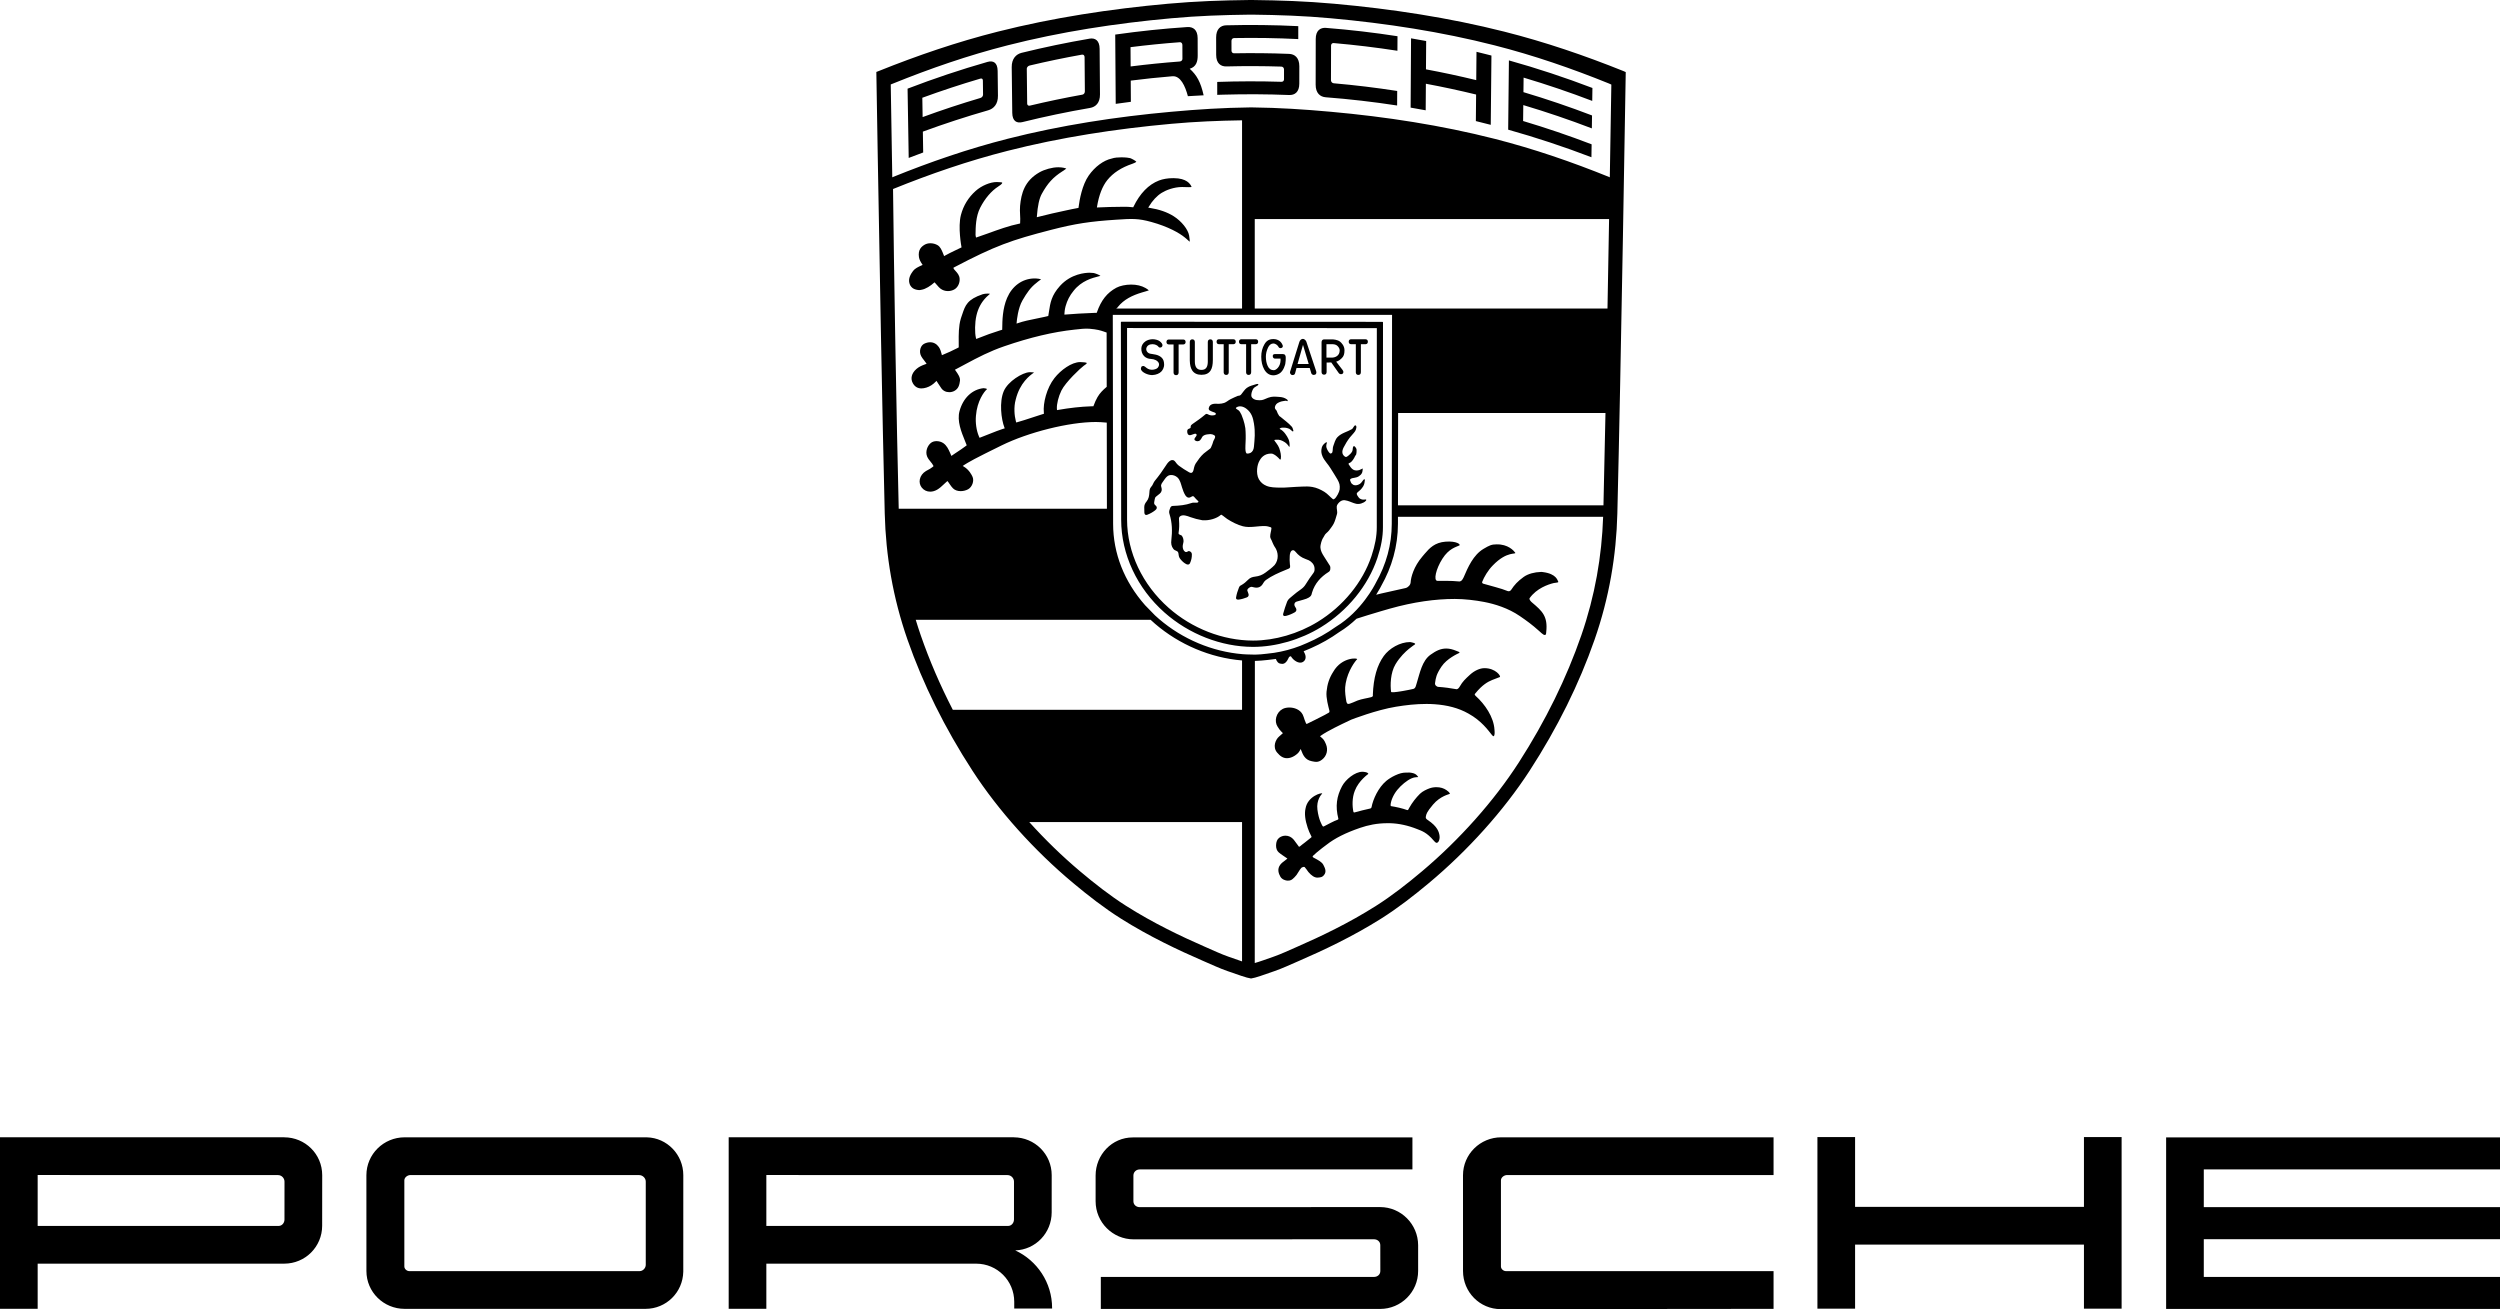 <svg xmlns="http://www.w3.org/2000/svg" xmlns:xlink="http://www.w3.org/1999/xlink" version="1.1" viewBox="35 246 930 487">
    <title>porsche</title>
    <g id="Symbols" stroke="none" stroke-width="1" fill="none" fill-rule="evenodd">
        <g id="porsche">
            <g id="Group" transform="translate(35, 246)" fill="#000000" fill-rule="nonzero">
                <path d="M659.764,423.081 L659.764,437.117 L560.64,437.117 C559.513,437.117 558.346,438.023 558.35,439.095 L558.35,439.095 L558.35,471.13 C558.346,472.084 559.314,472.855 560.181,472.856 L560.181,472.856 L659.764,472.856 L659.764,486.894 L558.289,487 C550.473,487 544.242,480.651 544.242,472.82 L544.242,472.82 L544.235,437.198 C544.235,429.367 550.64,423.081 558.456,423.081 L558.456,423.081 L659.764,423.081 Z M525.422,423.113 L525.422,435.028 L423.971,435.028 C422.671,435.028 421.627,435.991 421.627,437.294 L421.627,437.294 L421.627,446.859 C421.627,448.164 422.682,449.062 423.984,449.062 L423.984,449.062 L423.984,449.065 L513.393,449.032 C521.191,449.032 527.518,455.406 527.545,463.213 L527.545,463.213 L527.545,472.815 C527.546,480.613 521.204,486.925 513.398,486.925 L513.398,486.925 L409.505,486.931 L409.505,475.016 L511.134,475.016 C512.425,475.016 513.483,474.131 513.483,472.815 L513.483,472.815 L513.469,463.213 C513.481,461.917 512.412,461.009 511.128,461.009 L511.128,461.009 L421.719,461.039 C413.904,461.039 407.567,454.69 407.567,446.859 L407.567,446.859 L407.567,437.294 C407.567,429.573 413.645,423.113 421.394,423.123 L421.394,423.123 L525.422,423.113 Z M930,423.106 L930,435.021 L819.811,435.021 L819.811,449.057 L930,449.057 L930,460.972 L819.811,460.972 L819.811,475.009 L930,475.009 L930,486.923 L805.799,486.923 L805.799,423.106 L930,423.106 Z M150.521,423.081 L240.329,423.088 L240.329,423.087 L240.638,423.09 C248.137,423.259 254.188,429.526 254.188,437.154 L254.188,437.154 L254.181,472.777 L254.177,473.093 C254.012,480.776 247.833,486.894 240.123,486.894 L240.123,486.894 L150.521,486.894 C142.705,486.894 136.308,480.651 136.308,472.82 L136.308,472.82 L136.299,437.198 C136.299,429.367 142.705,423.081 150.521,423.081 L150.521,423.081 Z M0,423.067 L105.726,423.071 L105.726,423.081 C113.535,423.089 119.861,429.329 119.861,437.154 L119.861,437.154 L119.844,455.971 C119.844,463.801 113.542,470.079 105.726,470.079 L105.726,470.079 L14.011,470.079 L14.011,486.879 L0,486.879 L0,423.067 Z M271.07,423.054 L377.154,423.071 L377.154,423.082 C384.936,423.122 391.231,429.347 391.231,437.154 L391.231,437.154 L391.224,450.986 C391.224,458.652 385.252,464.893 377.668,465.153 C385.763,468.891 391.383,477.086 391.383,486.602 L391.383,486.602 L391.381,486.77 L377.297,486.77 L377.297,484.262 C377.297,476.431 370.961,470.084 363.145,470.084 L363.145,470.084 L363.147,470.079 L285.08,470.079 L285.08,486.867 L271.07,486.867 L271.07,423.054 Z M690.092,423 L690.092,448.951 L775.229,448.951 L775.229,423 L789.24,423 L789.24,486.813 L775.229,486.813 L775.229,462.989 L690.092,462.989 L690.092,486.813 L676.081,486.813 L676.081,423 L690.092,423 Z M152.705,437.117 C151.579,437.117 150.416,438.009 150.416,439.095 L150.416,439.095 L150.416,471.13 C150.416,472.07 151.346,472.855 152.247,472.856 L152.247,472.856 L237.972,472.856 C239.147,472.855 240.222,471.741 240.222,470.519 L240.222,470.519 L240.222,439.548 C240.222,438.245 239.073,437.137 237.771,437.137 L237.771,437.137 L152.705,437.117 Z M285.08,437.109 L285.08,456.043 L375.072,456.043 C376.256,456.037 377.194,454.904 377.194,453.703 L377.194,453.703 L377.204,453.7 L377.204,439.559 C377.204,438.254 376.117,437.137 374.816,437.137 L374.816,437.137 L285.08,437.109 Z M14.011,437.109 L14.011,456.043 L103.702,456.043 C104.904,456.037 105.824,454.904 105.824,453.703 L105.824,453.703 L105.834,439.559 C105.834,438.254 104.747,437.137 103.445,437.137 L103.445,437.137 L14.011,437.109 Z" id="Shape"/>
                <path d="M465.835,0 C476.357,0.131 485.793,0.448 496.257,1.388 C517.655,3.309 539.053,6.58 559.549,11.762 C574.84,15.625 589.527,20.655 603.885,26.423 C604.487,26.664 604.774,26.818 604.774,26.818 C604.774,26.818 603.008,136.602 601.652,191.024 C601.263,206.646 598.644,222.302 593.16,238.016 C587.463,254.35 579.384,270.74 568.987,286.754 C559.376,301.559 545.965,316.461 531.56,328.488 C525.961,333.163 520.023,337.794 513.778,341.73 C503.25,348.368 492.244,353.547 483.414,357.372 C479.94,358.877 476.919,360.285 474.161,361.235 C470.264,362.575 467.08,363.776 465.389,364 C463.694,363.776 460.514,362.575 456.613,361.235 C453.856,360.285 450.835,358.877 447.36,357.372 C438.53,353.547 427.525,348.368 416.996,341.73 C410.748,337.794 404.81,333.163 399.215,328.488 C384.809,316.461 371.398,301.559 361.787,286.754 C351.387,270.74 343.315,254.35 337.611,238.016 C332.13,222.302 329.515,206.646 329.123,191.024 C328.687,173.609 328.211,150.52 327.764,127.171 L327.681,122.792 C326.768,74.611 326,26.767 326,26.767 L326,26.767 L326.024,26.758 C326.105,26.729 326.388,26.623 326.89,26.423 C341.248,20.655 355.937,15.625 371.226,11.762 C391.721,6.58 413.119,3.309 434.518,1.388 C444.978,0.448 454.421,0.131 464.939,0 L464.939,0 L465.835,0 Z M596.367,192.24 L520.04,192.24 L520.037,194.884 C520.023,203.22 517.74,211.046 513.825,217.943 C513.825,217.943 513.192,219.262 511.927,221.248 L513.759,220.794 L522.884,218.75 C523.78,218.537 524.7,217.601 524.754,216.665 C524.856,214.755 525.877,210.822 529.116,207.034 C529.291,206.828 529.465,206.622 529.638,206.417 L529.983,206.007 C531.83,203.831 533.754,201.819 537.734,201.501 C541.876,201.17 543.536,202.581 542.853,202.918 C541.663,203.507 539.029,203.999 536.578,207.842 C534.123,211.689 533.217,215.98 534.681,216.073 C535.675,216.138 537.338,216.07 537.73,216.073 C539.952,216.094 540.746,216.118 542.924,216.311 C543.123,216.331 543.711,216.032 543.826,215.856 C544.05,215.509 544.317,215.144 544.472,214.776 C546.065,211.056 548.053,206.428 551.904,204.157 C554.024,202.908 554.835,202.502 556.718,202.502 C560.978,202.406 563.095,204.828 563.626,205.547 C564.244,206.449 560.742,204.711 555.315,210.347 C553.547,212.137 552.069,214.624 551.339,216.531 C551.285,216.668 551.511,217.054 551.68,217.105 C554.193,217.866 558.588,218.902 560.799,219.858 C561.303,220.078 561.851,219.882 562.155,219.418 C563.355,217.584 564.562,216.245 566.794,214.631 C568.446,213.435 570.897,212.829 573.163,212.768 L573.539,212.763 L574.002,212.821 C579.077,213.472 579.401,215.977 579.665,216.383 C579.843,216.651 579.288,216.727 578.712,216.793 L578.465,216.822 C578.263,216.846 578.07,216.872 577.92,216.909 C575.882,217.418 571.642,218.833 569.012,222.521 C568.749,223.025 569.545,223.8 569.874,224.089 L569.972,224.174 C569.996,224.193 570.009,224.204 570.009,224.204 C573.698,227.321 575.838,229.259 575.202,235.077 C575.118,235.848 575.222,236.213 574.523,236.213 C574.164,236.213 572.768,234.967 572.507,234.685 C569.897,232.349 568.041,231.003 565.401,229.19 C561.039,226.196 556.018,224.679 552.134,223.929 C548.891,223.302 544.776,222.81 541.193,222.81 C533.998,222.81 525.931,223.894 516.91,226.447 C515.814,226.757 512.553,227.694 509.067,228.769 L508.343,228.994 C507.778,229.169 507.211,229.348 506.65,229.527 L505.814,229.795 L504.633,230.166 C502.776,231.935 500.638,233.652 498.219,235.124 L498.219,235.124 L498.226,235.117 L498.209,235.127 C494.979,237.441 491.504,239.422 487.861,241.031 L487.078,241.37 C487.105,241.359 487.129,241.349 487.156,241.339 L487.156,241.339 L484.948,242.267 L484.986,242.341 C485.143,242.645 485.281,242.912 485.281,242.912 C485.876,244.041 485.971,245.555 484.601,246.295 C483.205,247.052 481.153,245.692 480.267,244.209 C480.159,244.027 479.668,244.24 479.547,244.395 C478.702,246.302 477.856,247.107 476.717,246.938 C475.861,246.811 475.49,246.794 474.847,245.644 C474.743,245.419 474.678,245.248 474.631,245.113 L474.256,245.174 L471.523,245.508 C469.946,245.694 468.403,245.818 466.813,245.863 L466.813,245.863 L466.769,358.247 C468.498,357.775 470.961,356.862 473.826,355.867 C476.479,354.948 479.378,353.581 482.721,352.121 C491.212,348.41 501.795,343.386 511.921,336.947 C517.926,333.129 523.636,328.639 529.019,324.101 C542.87,312.436 555.766,297.982 565.009,283.617 C575.006,268.082 582.77,252.181 588.251,236.339 C593.353,221.592 595.87,206.901 596.367,192.24 L596.367,192.24 Z M462.043,305.815 L382.891,305.815 C388.767,312.336 395.148,318.537 401.755,324.101 C407.141,328.639 412.849,333.129 418.854,336.947 C428.976,343.386 439.559,348.41 448.054,352.121 C451.393,353.581 454.299,354.948 456.948,355.867 C458.859,356.532 460.588,357.159 462.043,357.641 L462.043,357.641 L462.043,305.815 Z M506.811,287.094 L506.849,287.094 C507.156,287.102 508.907,287.198 509.026,287.895 C509.026,287.895 505.428,290.383 503.998,294.141 C502.93,296.79 503.024,299.959 503.481,302.065 C503.501,302.151 503.734,302.265 503.833,302.237 C505.821,301.693 507.758,301.184 509.81,300.747 C509.922,300.723 510.179,300.455 510.199,300.345 C510.76,297.255 512.775,292.95 515.673,290.514 C516.45,289.86 517.684,289.045 519.003,288.439 C520.575,287.72 521.688,287.4 523.097,287.4 C524.078,287.4 524.457,287.297 525.789,287.648 C526.746,287.923 527.128,288.463 527.52,288.955 C527.78,289.282 526.769,288.831 525.089,289.554 C523.409,290.273 521.197,292.1 519.791,293.838 C518.185,295.813 517.357,298.077 517.299,299.46 C517.296,299.591 517.343,299.863 517.421,299.873 C519.453,300.203 521.627,300.678 523.496,301.356 C523.574,301.387 523.804,301.308 523.841,301.243 C523.977,300.998 524.112,300.751 524.25,300.499 C525.332,298.548 526.793,296.704 528.22,295.297 C529.227,294.302 530.857,293.604 531.739,293.277 C532.547,292.981 533.426,292.83 534.349,292.83 C535.848,292.83 537.103,293.243 538.058,293.911 L538.258,294.058 L538.89,294.567 C538.89,294.567 539.502,295.2 539.316,295.328 C539.127,295.455 535.813,296.078 533.085,299.302 C530.668,302.158 530.607,302.887 530.451,303.565 C530.299,304.243 530.35,304.505 531.05,305 C534.85,307.495 535.316,309.583 535.513,310.936 C535.733,312.407 534.869,314.441 533.696,313.087 L533.602,312.973 L533.335,312.694 C530.762,309.676 528.953,309.122 527.26,308.448 C523.743,307.046 520.371,306.336 517.232,306.239 L516.711,306.228 L516.221,306.228 C512.204,306.228 508.928,306.944 505.915,307.976 C500.533,309.824 496.577,311.817 493.47,314.253 C492.925,314.676 492.371,315.089 491.81,315.502 C490.64,316.365 488.909,317.883 488.446,318.354 C487.982,318.829 488.777,319.098 489.142,319.301 C489.94,319.744 491.729,320.584 492.29,321.73 C492.854,322.876 493.629,324.228 492.489,325.577 C491.918,326.258 491.431,326.385 490.221,326.468 C489.01,326.551 487.851,325.711 486.708,324.376 C486.359,323.915 485.649,322.838 485.318,322.535 C485.294,322.514 485.19,322.473 485.031,322.473 C484.828,322.473 484.486,322.621 484.47,322.642 C484.03,322.621 483.104,324.242 482.877,324.596 C482.343,325.446 482.346,325.535 481.542,326.354 C480.517,327.397 480.105,327.6 478.999,327.6 C478.289,327.6 476.91,327.194 476.304,326.131 C475.703,325.067 474.955,323.292 476.321,321.592 C476.791,321.011 477.356,320.598 477.904,320.195 C478.194,319.982 478.485,319.772 478.752,319.531 C478.803,319.486 478.84,319.435 478.908,319.38 C477.738,318.557 476.534,317.821 475.672,317.067 C475.013,316.496 474.658,315.529 474.695,314.418 C474.736,313.165 475.08,312.243 475.878,311.641 C476.534,311.146 477.359,310.87 478.198,310.87 C479.39,310.87 480.468,311.4 481.262,312.362 L481.416,312.56 L482.904,314.566 C482.904,314.566 482.992,314.745 483.12,314.889 C483.249,315.03 483.408,315.006 483.59,314.848 C484.219,314.297 484.689,313.974 485.345,313.468 C486.163,312.832 487.553,311.71 487.78,311.521 C488.009,311.331 487.834,311.135 487.834,311.135 C487.228,309.965 486.799,308.971 486.468,307.97 C485.491,305.048 485.223,302.688 485.656,300.757 C486.441,296.167 491.722,294.739 491.877,295.2 L491.835,295.242 C491.525,295.553 489.635,297.62 490.082,301.174 C490.569,305.041 491.779,306.906 491.969,307.247 C492.226,307.595 492.401,307.457 492.523,307.395 C494.129,306.604 495.904,305.544 497.74,304.876 C497.804,304.852 497.892,304.656 497.875,304.58 C496.675,299.901 497.253,296.229 499.228,292.485 C500.546,289.98 504.049,287.094 506.811,287.094 Z M524.555,238.845 C524.555,238.845 527.057,239.234 526.326,239.74 C526.123,239.881 525.962,239.989 525.808,240.094 L525.624,240.22 C525.283,240.455 524.907,240.731 524.122,241.371 C522.837,242.417 520.785,244.344 519.142,247.076 C517.221,250.262 517.137,254.904 517.485,257.357 C517.528,257.674 519.297,257.474 521.196,257.161 L521.635,257.087 L521.635,257.087 L522.171,256.994 C522.792,256.883 523.399,256.767 523.934,256.661 L524.374,256.572 C525.144,256.416 525.699,256.293 525.819,256.26 C526.313,256.122 526.566,255.602 526.675,255.258 C526.79,254.883 526.915,254.484 527.04,254.064 C528.193,250.296 529.028,245.779 532.162,243.552 C534.167,242.131 535.84,241.254 538.014,241.254 C539.245,241.254 540.425,241.563 541.828,242.148 C542.051,242.224 543.387,242.637 542.822,242.905 C542.261,243.177 538.231,244.984 536.243,247.953 C534.255,250.923 534.116,252.196 533.859,253.958 C533.641,254.951 534.488,255.358 534.804,255.473 L534.887,255.501 C534.907,255.507 534.917,255.509 534.917,255.509 C537.261,255.664 539.566,255.974 541.723,256.373 C542.4,256.5 542.903,255.606 543.062,255.33 C544.09,253.531 545.111,252.567 546.856,250.974 C548.496,249.481 550.517,248.555 552.211,248.555 C556.427,248.535 558.52,251.662 557.922,251.865 C557.327,252.068 555.65,252.739 555.65,252.739 C555.555,252.775 555.458,252.812 555.358,252.851 L555.053,252.973 C553.493,253.611 551.419,254.733 548.827,257.946 C548.695,258.111 548.313,258.317 548.938,258.878 C552.333,261.92 555.68,266.696 555.947,271.468 C555.968,271.864 556.204,273.598 555.609,273.87 C555.485,273.926 555.287,273.749 554.994,273.403 L554.839,273.216 C553.646,271.746 551.128,268.134 546.268,265.454 C542.528,263.331 538.292,262.302 533.683,261.975 C532.652,261.899 531.645,261.868 530.661,261.868 C526.668,261.868 523.01,262.295 519.307,262.9 C511.972,264.097 502.951,267.602 502.65,267.718 L502.642,267.721 L501.594,268.22 C498.96,269.464 493.751,271.928 491.306,273.697 L491.046,273.891 L491.248,274.066 C492.344,275.002 492.574,275.229 493.25,276.819 C494.143,278.918 493.561,281.23 491.806,282.579 C491.049,283.164 490.396,283.412 489.632,283.412 C489.246,283.412 488.859,283.348 488.434,283.262 L488.107,283.195 L487.844,283.137 C485.48,282.652 484.682,280.757 484.125,279.301 L484.064,279.142 L483.858,278.615 C483.8,278.715 483.753,278.808 483.705,278.897 C483.344,279.585 483.006,280.232 481.711,281.075 C480.723,281.722 479.729,282.049 478.766,282.049 C477.329,282.049 476.237,281.33 475.07,279.93 C473.332,277.848 474.526,275.119 475.763,274.042 C476.839,273.103 477.159,272.814 477.224,272.754 L477.236,272.743 C476.95,272.435 476.73,272.212 476.548,272.026 C475.99,271.451 475.909,271.307 475.256,270.295 C474.621,269.311 474.445,268.034 474.766,266.792 C475.121,265.45 475.997,264.328 477.183,263.716 C477.836,263.379 478.712,263.193 479.648,263.193 C481.403,263.193 483.631,263.895 484.625,265.863 C484.97,266.548 485.054,267.092 485.308,267.763 C485.491,268.241 485.677,268.726 485.873,269.177 C485.913,269.218 486.059,269.283 486.136,269.301 C487.794,268.455 490.641,267.138 492.746,265.987 L493.132,265.774 L494.251,265.144 C494.251,265.144 494.711,264.999 494.535,264.342 C494.139,262.787 493.243,259.618 493.473,257.309 C493.747,254.549 494.45,252.265 495.972,249.897 C499.224,244.216 505.428,244.732 504.833,245.273 C504.238,245.813 501.449,249.381 500.6,254.161 C500.215,256.277 500.384,257.86 500.648,259.714 C500.763,260.537 500.837,261.538 501.334,261.817 C501.639,261.988 502.488,261.668 503.38,261.286 L503.763,261.12 C504.21,260.925 504.65,260.73 505.019,260.588 C506.568,259.996 508.688,259.728 510.108,259.336 C510.929,259.109 510.689,258.654 510.696,258.479 C510.926,252.13 512.261,247.516 514.767,244.031 C516.809,241.188 520.819,238.845 524.555,238.845 Z M428.015,230.558 L340.652,230.558 C341.234,232.487 341.853,234.411 342.52,236.339 C345.72,245.584 349.702,254.846 354.445,264.046 L354.445,264.046 L462.043,264.046 L462.043,245.687 C450.199,244.699 438.692,239.786 429.69,232.06 C429.118,231.571 428.563,231.068 428.015,230.558 L428.015,230.558 Z M517.845,117.125 L413.958,117.125 L414.077,193.517 L414.08,194.884 C414.097,205.881 418.211,216.342 425.972,225.135 L425.972,225.135 L429.649,228.909 C430.096,229.319 430.627,229.801 431.172,230.269 C439.907,237.765 450.936,242.41 462.229,243.353 C462.229,243.353 464.438,243.522 466.898,243.522 C468.251,243.522 469.75,243.356 471.262,243.181 L471.262,243.181 L473.979,242.85 C477.243,242.358 480.552,241.476 483.753,240.237 L483.753,240.237 L486.195,239.207 C489.978,237.603 493.577,235.585 496.896,233.206 L496.896,233.206 L497.038,233.113 C506.489,227.363 511.456,217.524 511.745,216.94 L511.758,216.913 C515.737,209.886 517.723,202.524 517.736,194.881 L517.736,194.881 L517.838,126.125 L517.838,119.593 L517.845,117.125 Z M417.189,119.686 L514.252,119.724 C514.448,119.724 514.475,119.807 514.475,120.007 L514.475,120.007 L514.451,196.127 C514.451,199.708 513.792,203.361 512.371,207.62 C508.923,217.888 501.281,227.25 491.392,233.32 C483.803,237.978 474.618,240.64 466.181,240.64 L466.181,240.64 L466.045,240.64 C454.306,240.598 442.333,235.937 433.192,227.856 C422.974,218.81 417.098,206.229 417.074,193.342 L417.074,193.342 L416.966,119.972 C416.966,119.772 416.993,119.686 417.189,119.686 L417.189,119.686 Z M419.266,122.028 L419.27,193.342 C419.294,205.551 424.984,217.481 434.7,226.086 C443.429,233.809 454.861,238.257 466.055,238.295 L466.055,238.295 L466.181,238.295 C474.209,238.295 482.964,235.757 490.201,231.312 C499.64,225.531 506.917,216.621 510.188,206.87 C511.532,202.855 512.161,199.443 512.161,196.127 L512.161,196.127 L512.181,122.059 L419.266,122.028 Z M468.102,142.978 C468.132,143.253 467.865,143.411 467.48,143.611 C466.942,143.89 466.344,144.278 466.08,144.829 C465.715,145.586 465.411,146.446 465.495,147.282 C465.546,147.788 466.006,148.225 466.445,148.469 C467.081,148.827 467.835,148.886 468.562,148.893 C469.931,148.903 470.242,148.518 471.757,147.96 C473.282,147.399 474.249,147.547 475.865,147.654 C476.981,147.726 477.866,147.933 478.769,148.6 C479.117,148.858 479.053,149.178 478.935,149.213 C478.718,149.282 478.495,149.027 478.276,149.065 L478.02,149.106 L477.505,149.184 C476.992,149.264 476.503,149.353 476.162,149.509 C475.26,149.915 474.861,150.063 474.431,150.885 C474.306,151.126 474.188,151.608 474.32,151.972 C474.455,152.334 474.837,152.581 474.928,152.839 C475.192,153.603 475.408,154.051 475.865,154.715 C475.949,154.839 476.23,154.973 476.345,155.069 C477.806,156.325 479.259,157.285 480.541,158.73 C480.892,159.123 480.943,159.635 481.126,160.134 C481.187,160.306 481.028,160.588 480.876,160.495 C480.744,160.413 480.581,160.299 480.331,160.072 C480.135,159.897 479.881,159.618 479.54,159.484 C478.468,159.074 478.073,159.074 476.93,159.095 C476.517,159.102 475.719,159.47 476.173,159.642 C476.849,159.9 477.701,160.76 478.14,161.394 C479.08,162.749 479.821,163.733 479.736,166.087 C479.736,166.166 479.56,166.231 479.516,166.163 C479.199,165.626 478.61,164.927 477.985,164.525 C476.954,163.868 476.01,163.465 474.861,163.575 C474.631,163.596 473.982,163.572 474.046,163.795 C474.117,164.033 475.473,165.547 475.865,166.682 C476.321,168.007 476.686,169.449 476.45,170.846 C476.44,170.925 476.162,170.98 476.115,170.918 C475.719,170.45 475.361,170.113 474.959,169.776 C474.56,169.435 474.11,169.091 473.542,168.86 C472.744,168.544 471.246,168.847 470.509,169.287 C469.586,169.838 469.13,170.354 468.586,171.29 C468.024,172.256 467.777,173.258 467.659,174.373 C467.527,175.591 467.686,177.194 468.288,178.254 C468.961,179.445 469.87,180.212 471.118,180.731 C472.663,181.375 474.414,181.344 476.085,181.399 C478.154,181.468 480.223,181.165 482.292,181.103 C482.621,181.093 482.951,181.077 483.281,181.061 L484.272,181.01 C485.593,180.946 486.913,180.917 488.209,181.151 C489.798,181.433 491.282,182.115 492.665,182.961 C493.865,183.694 494.765,184.85 495.88,185.714 C495.999,185.803 496.269,185.666 496.398,185.583 C497.189,185.088 498.274,182.899 498.352,182.067 C498.504,180.453 498.294,179.775 497.527,178.357 C496.824,177.063 495.796,175.625 495.001,174.263 C494.163,172.828 492.628,171.331 491.982,169.796 C491.472,168.588 491.401,167.732 491.715,166.459 C491.918,165.64 492.655,164.948 493.324,164.525 C493.483,164.425 493.652,164.628 493.571,164.852 C493.389,165.33 493.294,166.039 493.456,166.534 C493.703,167.284 494.173,168.165 494.775,168.661 C494.981,168.829 495.488,168.582 495.593,168.337 C495.874,167.687 495.705,166.679 495.951,166.011 C496.391,164.834 496.685,163.492 497.557,162.594 C499.052,161.056 501.138,160.678 502.913,159.639 C503.086,159.537 503.24,159.309 503.391,159.066 L503.542,158.822 C503.767,158.46 503.996,158.146 504.279,158.252 C504.83,158.462 504.515,159.776 504.103,160.399 C503.505,161.297 502.811,161.882 502.149,162.735 C501.246,163.899 500.492,165.148 499.823,166.459 C499.501,167.088 499.255,167.842 499.387,168.54 C499.495,169.129 499.948,169.693 500.479,169.955 C500.807,170.113 501.216,169.803 501.503,169.583 C502.061,169.142 502.602,168.64 502.964,168.021 C503.09,167.804 503.143,167.561 503.177,167.311 L503.234,166.806 C503.265,166.555 503.312,166.309 503.43,166.087 C503.498,165.956 503.89,165.977 503.985,166.087 C504.261,166.405 504.567,166.78 504.632,167.196 L504.644,167.353 L504.644,167.794 C504.643,168.234 504.626,168.471 504.502,169.06 C504.472,169.191 504.147,169.473 504.049,169.748 C503.947,170.023 503.816,170.244 503.751,170.361 C503.197,171.317 502.571,172.115 501.868,172.26 C501.702,172.291 501.618,172.59 501.709,172.738 C502.145,173.416 502.7,174.331 503.403,174.717 C504.069,175.081 504.837,175.095 505.665,174.861 C506.064,174.744 506.385,174.469 506.842,174.318 C507.028,174.256 506.93,174.373 506.916,174.572 C506.896,174.93 506.845,175.549 506.689,175.866 C506.382,176.492 506.128,176.712 505.567,177.119 C505.021,177.511 504.422,177.64 503.804,177.748 L503.337,177.828 C503.259,177.842 503.181,177.856 503.102,177.872 C502.697,177.955 502.088,178.254 502.233,178.65 C502.341,178.949 502.578,179.675 502.862,179.933 C503.271,180.298 503.505,180.453 504.049,180.515 C504.664,180.584 505.391,180.325 505.912,179.981 C506.507,179.589 506.835,178.853 507.345,178.35 C507.45,178.251 507.758,178.326 507.744,178.474 C507.67,179.341 507.562,180.129 507.126,180.879 C506.507,181.953 505.577,182.689 505.229,182.961 C504.992,183.147 504.695,183.402 504.715,183.704 C504.749,184.179 505.121,184.565 505.374,184.971 C505.662,185.432 506.128,185.655 506.615,185.786 C507.119,185.92 507.555,185.845 508.109,185.786 C508.292,185.769 508.262,186.13 508.13,186.264 C507.606,186.822 507.105,187.046 506.389,187.29 C505.814,187.483 505.077,187.551 504.485,187.407 C503.278,187.125 502.487,186.657 501.297,186.306 C500.631,186.113 499.948,185.962 499.292,186.175 C498.649,186.381 498.112,186.877 497.703,187.421 C497.493,187.703 497.297,188.033 497.267,188.388 C497.175,189.348 497.632,190.366 497.341,191.288 C496.959,192.486 496.705,193.707 496.124,194.822 C495.667,195.693 494.998,196.525 494.416,197.31 C493.811,198.122 493.034,198.432 492.631,199.33 C492.482,199.663 492.307,199.887 492.07,200.29 C491.793,200.709 491.117,202.554 491.201,203.751 C491.282,204.918 491.854,205.94 492.459,206.896 C493.22,208.094 493.98,209.291 494.738,210.485 C494.913,210.87 494.927,211.328 494.869,211.741 C494.809,212.164 494.616,212.594 494.22,212.787 C491.312,214.595 489.102,217.066 488.096,220.387 L487.989,220.76 L487.945,220.952 L487.937,220.982 L487.932,221.014 C487.881,221.255 487.81,221.369 487.617,221.661 C487.428,221.954 486.643,222.642 484.784,223.106 C483.959,223.316 483.144,223.543 482.336,223.798 C482.137,223.867 481.957,223.973 481.809,224.121 C481.761,224.173 481.717,224.228 481.68,224.287 C481.643,224.345 481.609,224.407 481.586,224.472 C481.41,224.916 481.548,225.377 481.805,225.756 C482.028,226.076 482.238,226.427 482.255,226.833 C482.262,227.06 482.191,227.28 482.045,227.459 C481.927,227.597 481.785,227.703 481.629,227.793 C480.595,228.381 479.56,228.815 478.411,229.107 C477.657,229.279 477.129,229.083 477.366,228.213 C477.775,226.702 478.272,225.24 478.823,223.777 C479.188,222.859 480.094,222.284 480.805,221.658 C481.812,220.77 482.864,219.985 483.962,219.218 C484.679,218.699 485.278,218.114 485.731,217.343 C486.62,215.898 487.553,214.514 488.577,213.169 C489.044,212.601 489.058,211.947 488.997,211.239 C488.865,209.986 487.962,208.974 486.884,208.431 C486.468,208.242 486.042,208.08 485.612,207.928 C484.06,207.364 483.006,206.559 481.951,205.279 C481.714,204.983 481.41,204.687 481.014,204.677 C480.071,204.701 479.814,206.022 479.787,206.759 C479.736,207.825 479.706,208.882 479.841,209.945 C479.905,210.303 479.983,210.695 479.898,211.053 C479.83,211.294 479.638,211.44 479.421,211.532 L479.327,211.569 L478.16,212.051 C475.635,213.094 473.149,214.157 470.905,215.774 C470.519,216.07 470.232,216.421 469.985,216.837 C469.901,216.978 469.816,217.123 469.732,217.26 C468.951,218.506 467.767,218.826 466.405,218.478 C466.188,218.42 465.969,218.361 465.746,218.32 C465.404,218.262 465.073,218.385 464.785,218.571 C464.555,218.716 464.349,218.895 464.18,219.108 C464.109,219.194 464.055,219.29 464.018,219.394 C464.011,219.428 464.004,219.462 463.998,219.497 C463.994,219.535 463.994,219.573 463.998,219.607 C464.008,219.696 464.031,219.786 464.065,219.875 C464.17,220.171 464.282,220.471 464.39,220.77 C464.647,221.396 464.484,221.988 463.828,222.229 C462.834,222.618 461.861,222.91 460.806,223.055 C460.197,223.137 459.68,222.903 459.829,222.194 C460.025,220.949 460.417,219.782 460.877,218.616 C461.046,218.162 461.279,217.883 461.722,217.701 C462.736,217.136 463.572,216.417 464.383,215.588 C465.066,214.879 465.962,214.611 466.905,214.504 C468.41,214.325 469.573,213.888 470.8,212.976 C471.977,212.102 473.147,211.249 474.164,210.186 C475.738,208.231 475.618,205.426 474.214,203.444 L474.07,203.249 L473.782,202.705 C473.495,202.254 473.329,201.597 473.089,201.122 C472.839,200.63 472.508,200.118 472.508,199.56 C472.508,198.528 472.906,197.547 472.974,196.515 C472.981,196.339 472.886,196.198 472.724,196.143 C472.061,195.92 471.378,195.72 470.678,195.699 C467.906,195.596 465.046,196.463 462.354,195.772 C460.373,195.262 458.297,194.192 456.542,193.071 C455.748,192.561 455.264,192.025 454.463,191.536 C454.257,191.405 454.237,191.453 454.051,191.615 C452.616,192.854 449.932,193.69 447.515,193.542 L447.214,193.518 L447.174,193.511 C445.7,193.263 444.249,192.878 442.792,192.362 C441.713,191.949 439.952,191.24 438.907,192.128 C438.491,192.499 438.572,193.029 438.596,193.532 C438.711,195.087 438.697,196.594 438.441,198.136 C438.39,198.297 438.4,198.473 438.491,198.617 C438.515,198.652 438.542,198.686 438.572,198.714 C438.731,198.851 438.924,198.934 439.117,199.016 C439.164,199.034 439.215,199.051 439.262,199.072 C439.659,199.209 439.753,199.387 439.943,199.811 L440.031,200.009 C440.111,200.193 440.158,200.335 440.249,200.868 C440.32,201.298 440.26,201.552 440.212,201.817 C440.175,202.017 440.134,202.217 440.08,202.409 C439.915,203.091 439.915,203.799 440.199,204.446 C440.341,204.756 440.537,205.059 440.831,205.238 C440.875,205.265 440.919,205.286 440.97,205.306 C441.02,205.324 441.068,205.337 441.118,205.348 C441.172,205.355 441.223,205.355 441.274,205.355 C441.328,205.355 441.379,205.348 441.429,205.334 C441.531,205.313 441.629,205.272 441.72,205.22 C441.74,205.21 441.757,205.196 441.774,205.189 C441.926,205.069 442.106,204.976 442.302,204.997 C442.356,205.004 442.413,205.017 442.464,205.038 C442.991,205.217 443.346,205.575 443.373,206.16 C443.411,207.357 443.164,208.417 442.68,209.504 C442.471,209.983 442.001,210.113 441.538,209.952 C441.443,209.917 441.355,209.883 441.267,209.842 C440.435,209.422 439.776,208.796 439.181,208.08 C438.748,207.571 438.515,207.048 438.454,206.377 C438.413,205.946 438.363,205.458 438.028,205.152 C437.893,205.038 437.737,204.956 437.568,204.9 C437.146,204.763 436.791,204.563 436.507,204.212 C435.732,203.242 435.573,202.127 435.742,200.923 C436.131,197.613 436.057,194.437 435.06,191.24 C434.863,190.676 434.887,190.173 435.083,189.616 C435.161,189.399 435.242,189.182 435.323,188.962 C435.354,188.88 435.387,188.797 435.425,188.714 C435.55,188.46 435.783,188.284 436.057,188.229 C436.202,188.205 436.348,188.191 436.493,188.191 C438.792,188.105 441.007,187.902 443.191,187.138 C443.492,187.015 443.803,186.97 444.124,186.98 C444.482,186.987 444.848,187.018 445.209,187.004 C445.656,187.015 446.105,186.595 445.571,186.264 C445.115,185.848 444.709,185.418 444.313,184.943 C444.141,184.682 443.857,184.503 443.542,184.613 C443.492,184.63 443.441,184.654 443.397,184.682 C443.353,184.706 443.306,184.733 443.262,184.761 C442.88,184.991 442.484,185.194 442.028,185.105 C441.588,185.012 441.25,184.695 440.997,184.331 C440.388,183.381 440.04,182.345 439.698,181.275 C439.306,180.026 439.022,178.626 438.075,177.669 C437.332,176.96 436.263,176.578 435.245,176.726 C434.383,176.871 433.792,177.531 433.298,178.213 C432.98,178.653 432.669,179.094 432.365,179.541 C432.152,179.844 431.956,180.167 431.919,180.546 C431.912,180.628 431.912,180.711 431.919,180.793 C431.935,180.959 431.976,181.124 432.034,181.275 C432.328,182.139 432.176,183.023 431.462,183.608 C430.989,183.987 430.512,184.358 430.045,184.747 C429.761,184.981 429.616,185.294 429.572,185.666 C429.515,186.106 429.45,186.388 429.406,186.56 C429.346,186.781 429.339,187.008 429.356,187.245 C429.363,187.304 429.376,187.359 429.39,187.417 C429.467,187.675 429.653,187.868 429.863,188.026 C429.931,188.081 429.991,188.14 430.049,188.202 C430.12,188.281 430.187,188.367 430.235,188.463 C430.411,188.824 430.323,189.217 430.056,189.513 C429.951,189.63 429.829,189.743 429.704,189.846 C428.822,190.535 427.905,191.051 426.864,191.46 C426.749,191.505 426.614,191.557 426.485,191.57 C425.921,191.619 425.731,191.164 425.701,190.662 C425.654,189.988 425.65,189.313 425.66,188.639 C425.681,187.792 425.988,187.2 426.512,186.564 C427.331,185.566 427.503,184.43 427.577,183.168 C427.615,182.466 427.679,181.729 428.176,181.189 C428.554,180.787 428.808,180.329 429.024,179.827 C429.18,179.472 429.359,179.142 429.609,178.846 C431.134,176.995 432.52,175.071 433.812,173.041 C434.61,171.733 436.114,170.14 437.332,171.936 C437.66,172.425 438.038,172.848 438.501,173.21 C439.735,174.128 441.007,174.937 442.346,175.691 C443.699,176.459 443.959,175.14 444.188,173.973 L444.212,173.853 L444.229,173.808 C444.374,173.327 444.503,172.859 444.797,172.418 C445.676,171.097 446.639,169.741 447.819,168.688 C448.465,168.11 449.385,167.546 450.044,166.982 C450.328,166.741 450.392,166.741 450.521,166.383 C450.639,166.053 450.866,165.633 451.011,165.213 C451.163,164.797 451.238,164.38 451.376,164.057 C451.583,163.575 451.86,163.257 451.976,162.788 L452.015,162.577 L452.015,162.529 C452.025,162.495 452.022,162.488 452.022,162.453 C452.022,162.415 452.019,162.378 452.012,162.343 C452.005,162.309 451.995,162.274 451.981,162.24 C451.917,162.092 451.806,161.972 451.664,161.889 C451.252,161.648 450.815,161.497 450.348,161.484 L450.146,161.486 L450.105,161.49 C449.365,161.524 448.57,161.614 447.894,161.944 C447.529,162.12 447.265,162.385 447.096,162.763 C446.934,163.114 446.734,163.444 446.464,163.72 C445.946,164.267 445.101,164.27 444.523,163.816 C444.195,163.565 444.344,163.148 444.54,162.859 C444.722,162.605 444.932,162.371 445.074,162.089 C445.132,161.978 445.159,161.855 445.145,161.731 C445.145,161.703 445.138,161.679 445.128,161.655 C445.121,161.628 445.108,161.607 445.094,161.583 C445.074,161.548 445.05,161.517 445.02,161.49 C444.837,161.318 444.584,161.308 444.351,161.38 C443.931,161.5 443.526,161.641 443.12,161.8 C442.484,162.078 441.855,161.8 441.71,161.084 C441.649,160.815 441.629,160.533 441.656,160.255 C441.683,159.88 441.909,159.604 442.264,159.501 C442.555,159.412 442.998,159.233 442.937,158.854 C442.924,158.741 442.924,158.627 442.937,158.517 C442.964,158.379 443.025,158.255 443.113,158.152 C443.242,158.001 443.397,157.877 443.563,157.763 C445.189,156.638 446.805,155.523 448.31,154.233 C448.6,153.941 448.898,153.906 449.266,154.085 C449.321,154.113 449.371,154.14 449.422,154.168 C450.152,154.56 450.876,154.608 451.677,154.464 C451.934,154.422 452.211,154.302 452.282,154.027 C452.286,154.002 452.292,153.975 452.289,153.947 C452.289,153.92 452.286,153.892 452.279,153.865 C452.276,153.837 452.265,153.81 452.255,153.782 C452.242,153.758 452.228,153.734 452.211,153.713 C452.076,153.552 451.88,153.459 451.681,153.404 C451.39,153.3 451.102,153.197 450.815,153.087 C450.545,152.984 450.281,152.867 450.037,152.709 C449.723,152.502 449.581,152.193 449.662,151.814 C449.979,150.166 451.714,150.097 453.108,150.211 L453.256,150.224 L453.32,150.224 C454,150.211 454.859,150.087 455.413,149.884 C456.289,149.567 456.985,148.869 457.824,148.469 C458.676,148.063 459.575,147.613 460.454,147.272 C460.701,147.176 460.944,147.238 461.185,147.134 C461.377,147.048 461.563,146.924 461.695,146.763 C462.277,146.054 463.075,144.815 463.815,144.292 C464.988,143.459 465.979,143.384 467.324,142.902 C467.534,142.826 468.078,142.754 468.102,142.978 Z M462.043,44.757 C453.071,44.905 444.786,45.236 435.705,46.059 C415.129,47.921 394.549,51.089 374.842,56.109 C360.139,59.848 346.018,64.724 332.211,70.312 C332.387,86.034 332.668,104.887 332.994,123.822 L333.049,126.978 C333.058,127.504 333.067,128.03 333.077,128.556 L333.133,131.708 C333.508,152.707 333.932,173.284 334.323,189.255 L334.323,189.255 L411.769,189.255 L411.718,157.219 L411.485,157.197 C410.243,157.082 408.809,156.982 407.65,156.982 C397.628,156.982 382.509,160.815 372.602,165.688 C370.814,166.568 369.294,167.318 367.989,167.968 L366.276,168.823 C363.056,170.44 361.422,171.316 360.077,172.11 L359.845,172.248 C359.769,172.293 359.693,172.339 359.618,172.384 L359.393,172.521 C359.319,172.567 359.245,172.613 359.17,172.658 L358.947,172.797 C358.872,172.844 358.797,172.891 358.722,172.938 L358.493,173.082 L358.138,173.344 L358.517,173.564 C360.495,174.731 361.472,176.644 361.8,177.411 C362.442,178.925 361.648,181.148 360.167,181.991 C359.369,182.442 358.348,182.703 357.371,182.703 C356.201,182.703 355.187,182.335 354.517,181.667 C354.103,181.254 353.776,180.806 353.471,180.359 L353.29,180.091 L353.239,180.023 C353.108,179.828 352.976,179.634 352.839,179.446 L352.627,179.169 L352.445,178.946 L352.228,179.131 C352.003,179.322 351.777,179.528 351.551,179.738 L351.211,180.057 L351.15,180.116 C350.342,180.876 349.507,181.661 348.597,182.177 C347.772,182.648 346.886,182.899 346.041,182.899 C344.78,182.899 343.664,182.362 342.897,181.389 C342.207,180.511 341.953,179.41 342.18,178.288 C342.435,177.051 343.255,175.948 344.447,175.232 L344.675,175.102 L344.919,174.971 C345.629,174.595 346.305,174.234 346.882,173.756 L347.123,173.543 L347.275,173.402 L347.187,173.21 C346.947,172.697 346.568,172.236 346.163,171.74 C345.683,171.155 345.189,170.553 344.881,169.793 C344.144,167.962 345.01,165.808 346.271,164.783 C346.819,164.336 347.556,164.102 348.398,164.102 C349.314,164.102 350.237,164.38 350.937,164.865 C352.186,165.736 352.828,167.1 353.422,168.458 L353.54,168.73 L353.598,168.86 L353.784,169.287 L353.926,169.604 L354.203,169.404 C354.604,169.12 355.008,168.847 355.418,168.575 L356.039,168.165 L356.123,168.107 C357.037,167.507 357.977,166.886 359.044,166.088 L359.45,165.781 L359.623,165.65 L359.541,165.447 C359.369,165.003 359.18,164.539 358.984,164.053 C357.628,160.723 355.941,156.58 356.948,152.915 C358.28,148.057 361.627,144.874 365.867,144.399 C366.263,144.399 367.091,144.578 367.176,144.729 C367.176,144.729 367.162,144.777 367.051,144.877 C366.145,145.658 363.47,149.134 363.051,154.667 C362.814,157.239 363.223,160.11 364.132,162.269 L364.288,162.622 L364.397,162.863 L364.64,162.77 C365.915,162.285 367.172,161.786 368.43,161.283 C369.989,160.663 371.476,160.072 372.874,159.616 L373.468,159.429 L373.762,159.339 L373.65,159.05 C372.437,155.947 371.676,149.515 373.404,145.5 C374.983,141.835 380.347,138.606 382.931,138.461 L383.107,138.456 L383.313,138.463 C384.071,138.48 384.466,138.525 384.669,138.57 C384.605,138.618 384.527,138.673 384.436,138.739 C383.185,139.633 379.381,142.352 377.843,148.648 C377.061,151.45 377.369,154.647 377.891,156.652 L377.958,156.896 L378.032,157.165 L378.299,157.096 C379.838,156.68 382.041,155.962 384.066,155.294 L384.53,155.141 L384.608,155.117 C385.777,154.732 386.882,154.368 387.797,154.084 L388.131,153.982 L388.334,153.916 L388.327,153.696 C388.327,153.631 388.317,153.541 388.307,153.428 C387.966,150.045 389.348,144.337 392.263,140.638 C394.589,137.679 398.636,134.689 401.868,134.689 C402.954,134.689 404.12,134.864 404.252,134.995 C404.227,135.29 404.225,135.313 403.754,135.639 L403.626,135.728 L403.18,136.041 C402.017,136.863 396.381,142.145 394.829,145.311 C393.755,147.499 393.059,150.327 393.16,152.032 L393.179,152.258 L393.213,152.561 L393.507,152.509 C398.036,151.719 402.07,151.273 405.81,151.15 L406.554,151.129 L406.747,151.122 L406.811,150.94 C407.251,149.725 407.738,148.655 408.255,147.757 C409.14,146.217 410.262,145.116 411.673,143.92 L411.697,143.899 L411.665,123.709 C411.495,123.653 411.331,123.597 411.17,123.541 L410.574,123.329 C409.425,122.925 408.158,122.533 405.266,122.291 C403.623,122.153 401.757,122.401 399.738,122.618 C391.793,123.468 383.242,125.494 373.596,128.808 C368.116,130.696 363.87,132.916 359.095,135.477 L358.294,135.907 L355.525,137.383 L355.234,137.538 L355.427,137.806 L355.569,138.009 C356.286,139.014 357.269,140.394 357.114,141.612 C356.921,143.122 356.617,144.547 355.038,145.417 C354.483,145.724 353.804,145.892 353.128,145.892 C351.839,145.892 350.731,145.311 350.085,144.299 C349.855,143.948 349.618,143.59 349.381,143.239 C349.194,142.959 349.007,142.68 348.827,142.402 L348.563,141.987 L348.371,141.684 L348.12,141.942 C347.076,143.043 345.889,143.797 344.594,144.189 C343.928,144.392 343.316,144.492 342.765,144.492 C341.385,144.492 340.32,143.859 339.604,142.606 C338.599,140.851 339.083,138.859 340.899,137.269 C341.782,136.497 342.787,136.019 344.009,135.576 L344.347,135.456 L344.685,135.335 L344.493,135.029 C344.283,134.695 344.033,134.382 343.722,133.994 C343.34,133.515 342.947,133.023 342.653,132.449 C342.2,131.571 342.122,130.525 342.434,129.572 C342.694,128.781 343.187,128.172 343.833,127.858 C344.57,127.501 345.304,127.318 346.014,127.318 C347.302,127.318 348.421,127.931 349.246,129.09 C349.802,129.863 350.136,131.073 350.276,131.671 L350.305,131.798 L350.376,132.129 L350.687,132.001 C352.693,131.166 353.945,130.612 356.06,129.533 L356.495,129.31 L356.647,129.231 L356.647,129.059 C356.654,128.498 356.647,127.9 356.644,127.218 C356.618,124.567 356.59,121.304 357.421,118.538 L357.577,118.055 L357.736,117.584 L357.976,116.878 C359.088,113.572 359.825,111.39 365.56,109.453 C366.023,109.308 366.743,109.216 367.392,109.216 C367.855,109.216 368.126,109.264 368.264,109.305 C367.759,109.722 367.327,110.133 367.051,110.406 L366.905,110.553 C366.801,110.659 366.74,110.725 366.733,110.733 C364.992,112.557 363.849,114.718 363.24,117.343 C362.592,120.123 362.612,123.828 363.022,125.598 L363.071,125.794 L363.156,126.1 L363.446,125.983 C366.567,124.728 369.366,123.723 371.977,122.921 L372.626,122.725 L372.825,122.663 L372.836,122.04 C372.869,119.335 372.93,114.807 374.638,110.826 C376.534,106.394 380.258,103.703 384.64,103.583 L384.946,103.579 L385.345,103.586 C385.863,103.6 386.853,103.748 387.286,103.899 C386.559,104.371 385.622,105.176 385.592,105.203 C383.418,106.865 382.028,108.858 380.365,111.738 C378.675,114.658 378.259,119.182 378.202,119.896 L378.198,119.944 L378.164,120.378 L378.57,120.237 C380.767,119.469 383.164,118.991 385.538,118.516 C386.58,118.305 387.649,118.089 388.713,117.847 L389.774,117.594 L389.954,117.549 L389.987,117.364 C390.075,116.847 390.15,116.352 390.227,115.85 C390.711,112.65 391.134,109.883 394.325,106.349 C398.433,101.807 403.806,101.456 405.357,101.456 C405.868,101.456 406.355,101.487 406.798,101.553 C407.335,101.628 408.975,102.258 409.367,102.619 C409.181,102.685 408.843,102.767 408.519,102.85 C406.504,103.356 402.308,104.405 399.353,108.211 C397.956,109.904 396.989,111.765 396.404,113.899 C396.069,115.121 395.991,116.168 395.974,116.635 L395.972,116.72 L395.962,117.037 L396.273,117.016 C399.362,116.785 403.155,116.506 406.973,116.397 L407.792,116.376 L407.984,116.369 L408.052,116.183 C409.604,111.717 411.835,108.892 415.287,107.034 C416.606,106.322 418.766,105.861 420.792,105.861 C422.82,105.861 424.66,106.298 426.113,107.127 C426.664,107.433 427.185,107.815 427.358,108.025 C427.108,108.11 426.726,108.229 426.333,108.348 L425.998,108.448 C425.388,108.63 424.84,108.787 424.829,108.789 C421.226,109.857 418.086,111.406 415.883,114.147 L415.642,114.456 L415.216,114.779 L462.043,114.78 L462.043,44.757 Z M597.237,153.625 L520.098,153.625 L520.047,187.974 L596.486,187.974 C596.729,177.916 596.983,166.138 597.237,153.625 L597.237,153.625 Z M459.917,151.58 C459.792,151.67 459.687,151.828 459.785,151.945 C460.065,152.275 460.512,152.413 460.83,152.709 C461.039,152.908 461.222,153.142 461.35,153.404 C461.485,153.686 461.715,154.016 461.837,154.302 C462.108,154.938 462.314,155.503 462.523,156.16 C462.848,157.182 463.129,158.245 463.271,159.312 C463.389,160.189 463.355,161.084 463.399,161.965 C463.419,162.378 463.413,162.784 463.399,163.193 C463.392,163.541 463.389,163.899 463.362,164.246 C463.325,164.752 463.298,165.22 463.298,165.729 C463.298,165.97 463.264,166.207 463.284,166.94 C463.325,168.007 463.49,168.73 463.954,168.733 C464.346,168.74 464.826,168.664 465.191,168.468 C465.935,168.069 466.364,167.281 466.462,166.211 C466.729,163.228 467.013,160.877 466.462,157.519 C466.128,155.482 465.627,153.548 463.659,152.048 C462.459,151.126 460.972,150.84 459.917,151.58 Z M473.674,126.138 L473.853,126.145 C475.452,126.183 476.697,127.077 477.177,128.54 C477.265,128.801 477.18,129.107 476.967,129.293 C476.805,129.438 476.571,129.513 476.318,129.513 C476.027,129.513 475.784,129.369 475.669,129.138 C475.29,128.371 474.425,127.772 473.698,127.772 C472.856,127.79 472.169,128.316 471.713,129.293 C471.158,130.473 470.912,131.52 470.905,132.679 C470.905,134.014 471.125,135.15 471.585,136.151 C472.065,137.2 472.812,137.713 473.873,137.713 C474.719,137.713 476.252,136.398 476.356,134.235 L476.362,134 L476.362,133.412 L474.34,133.412 C473.819,133.412 473.468,133.034 473.468,132.476 C473.468,132.145 473.553,131.767 474.194,131.718 L474.34,131.712 L477.207,131.712 C477.596,131.712 477.87,131.829 478.046,132.067 C478.235,132.328 478.296,132.566 478.296,133.051 C478.296,133.76 478.276,134.592 478.123,135.384 C478.117,135.411 477.562,138.013 475.902,138.973 C475.145,139.41 474.414,139.619 473.667,139.619 C472.234,139.602 471.094,138.859 470.279,137.403 C469.556,136.103 469.187,134.513 469.187,132.679 C469.187,130.938 469.576,129.427 470.377,128.055 C471.145,126.73 472.163,126.141 473.674,126.138 Z M440.121,126.296 C440.709,126.296 441.044,126.63 441.044,127.215 C441.044,127.758 440.752,128.088 440.24,128.132 L440.118,128.137 L438.447,128.137 L438.447,138.539 C438.447,139.193 438.102,139.564 437.507,139.564 C436.949,139.564 436.614,139.244 436.569,138.683 L436.564,138.549 L436.564,128.137 L434.843,128.137 C434.258,128.137 433.92,127.8 433.92,127.215 C433.92,126.672 434.212,126.345 434.722,126.301 L434.843,126.296 L440.121,126.296 Z M428.849,126.193 C429.619,126.193 430.762,126.448 431.34,126.881 C432.054,127.415 432.436,127.944 432.443,128.405 C432.446,128.633 432.368,128.842 432.219,129.015 C432.057,129.197 431.848,129.29 431.601,129.29 C431.466,129.29 431.185,129.29 431.026,129.073 C430.57,128.433 429.701,128.044 428.696,128.034 C427.54,128.034 426.702,128.581 426.455,129.493 C426.347,129.892 426.418,130.326 426.644,130.711 C426.905,131.141 427.327,131.447 427.807,131.554 C427.979,131.591 428.159,131.621 428.348,131.651 L428.639,131.695 L428.703,131.705 C429.116,131.764 429.579,131.836 430.039,131.95 C430.914,132.173 431.577,132.521 432.121,133.034 C432.737,133.618 433.014,134.362 433.051,135.511 C433.099,136.812 432.439,137.741 432.044,138.178 C431.36,138.935 430.064,139.459 428.764,139.518 L428.521,139.523 L428.362,139.52 C427.074,139.478 424.859,138.628 424.457,137.445 C424.365,137.169 424.467,136.636 424.609,136.433 C424.751,136.23 425.119,136.141 425.339,136.141 C425.42,136.141 425.498,136.154 425.559,136.179 C425.716,136.239 425.873,136.352 426.045,136.491 L426.178,136.598 C426.658,136.994 427.32,137.534 428.497,137.558 C429.264,137.558 430.333,137.252 430.695,136.791 C431.3,136.037 431.219,135.418 431.046,135.033 C430.671,134.19 429.491,133.574 428.176,133.529 C427.141,133.495 426.252,133.13 425.61,132.483 C424.873,131.733 424.501,130.642 424.582,129.489 C424.653,128.509 425.201,127.6 426.086,126.991 C426.759,126.525 427.623,126.247 428.546,126.2 L428.825,126.193 L428.849,126.193 Z M484.672,126.055 C485.175,126.055 485.721,126.551 485.934,127.035 L485.977,127.146 L489.595,138.043 C489.734,138.453 489.71,138.838 489.541,139.096 C489.389,139.327 489.118,139.454 488.733,139.475 C488.33,139.475 487.981,139.253 487.829,138.91 L487.79,138.804 L487.269,137.063 L487.222,136.901 L482.302,136.901 L482.255,137.07 L482.028,137.92 L481.775,138.849 C481.609,139.454 481.193,139.509 480.713,139.52 C480.473,139.52 480.206,139.303 480.061,139.1 C479.904,138.885 479.842,138.649 479.881,138.421 L479.909,138.308 L483.364,127.194 C483.54,126.627 484.044,126.055 484.672,126.055 Z M467.108,126.203 C467.696,126.203 468.031,126.541 468.031,127.125 C468.031,127.669 467.74,127.995 467.23,128.039 L467.108,128.044 L465.434,128.044 L465.434,138.45 C465.434,139.1 465.09,139.475 464.491,139.475 C463.935,139.475 463.601,139.154 463.556,138.594 L463.551,138.46 L463.551,128.044 L461.83,128.044 C461.235,128.044 460.907,127.717 460.907,127.125 C460.907,126.573 461.19,126.251 461.707,126.208 L461.83,126.203 L467.108,126.203 Z M458.767,126.203 C459.355,126.203 459.69,126.541 459.69,127.125 C459.69,127.669 459.399,127.995 458.886,128.039 L458.764,128.044 L457.09,128.044 L457.09,138.45 C457.09,139.1 456.749,139.475 456.154,139.475 C455.598,139.475 455.261,139.154 455.216,138.594 L455.21,138.46 L455.21,128.044 L453.489,128.044 C452.894,128.044 452.566,127.717 452.566,127.125 C452.566,126.573 452.849,126.251 453.366,126.208 L453.489,126.203 L458.767,126.203 Z M507.927,126.203 C508.508,126.203 508.847,126.541 508.847,127.125 C508.847,127.669 508.555,127.995 508.042,128.039 L507.92,128.044 L506.247,128.044 L506.247,138.45 C506.247,139.1 505.905,139.475 505.31,139.475 C504.754,139.475 504.417,139.154 504.372,138.594 L504.367,138.46 L504.367,128.044 L502.646,128.044 C502.061,128.044 501.723,127.71 501.723,127.125 C501.723,126.573 502.006,126.251 502.522,126.208 L502.646,126.203 L507.927,126.203 Z M450.24,126.234 C450.796,126.234 451.13,126.558 451.175,127.122 L451.18,127.256 L451.18,133.852 C451.18,135.676 450.913,136.946 450.338,137.844 C449.652,138.911 448.54,139.43 446.937,139.43 C445.392,139.43 444.242,138.897 443.529,137.847 C442.948,136.987 442.645,135.787 442.607,134.193 L442.603,133.846 L442.603,127.249 C442.603,126.602 442.944,126.234 443.542,126.234 C444.098,126.234 444.432,126.558 444.477,127.122 L444.482,127.256 L444.482,134.451 C444.482,135.452 444.668,136.227 445.037,136.75 C445.449,137.324 446.068,137.603 446.937,137.603 C447.799,137.603 448.408,137.324 448.786,136.75 C449.1,136.28 449.268,135.618 449.296,134.726 L449.3,134.451 L449.3,127.256 C449.3,126.609 449.642,126.234 450.24,126.234 Z M498.545,127.136 C499.025,127.535 500.144,128.639 500.151,130.274 C500.154,131.74 499.856,132.583 499.086,133.292 C498.602,133.738 498.235,134.073 497.604,134.338 L497.355,134.434 L497.057,134.544 L497.253,134.795 L499.4,137.582 C499.569,137.806 499.745,138.081 499.735,138.422 C499.718,138.911 499.393,139.196 498.842,139.207 C498.543,139.207 498.289,139.093 498.096,138.878 L498.017,138.78 L495.312,134.94 L495.241,134.84 L495.126,134.843 L493.723,134.857 L493.5,134.861 L493.5,138.37 C493.5,139.014 493.155,139.385 492.56,139.385 C492.014,139.385 491.672,139.056 491.626,138.494 L491.62,138.36 L491.62,127.294 C491.62,126.998 491.701,126.75 491.864,126.554 C492.006,126.377 492.207,126.279 492.475,126.254 L492.614,126.248 L495.437,126.248 C495.918,126.248 497.551,126.313 498.545,127.136 Z M484.713,128.292 L482.691,135.415 L486.843,135.415 L484.713,128.292 Z M493.666,128.037 L493.439,128.037 L493.439,133.04 L495.373,133.04 C496.729,133.04 498.325,132.349 498.359,130.401 C498.369,129.82 498.125,129.29 497.591,128.736 C497.198,128.329 496.612,128.096 495.888,128.052 L495.667,128.044 L493.666,128.037 Z M598.58,81.485 L466.769,81.485 L466.769,114.78 L597.984,114.78 C598.198,103.225 598.401,91.893 598.58,81.485 L598.58,81.485 Z M417.144,58.527 C418.702,58.527 420.058,58.703 420.437,58.827 C421.018,59.026 422.506,59.832 422.722,60.179 C422.448,60.451 421.654,60.788 421.194,60.946 C417.191,62.292 414.084,64.312 411.954,66.947 C410.098,69.246 408.803,72.573 408.103,76.837 L408.045,77.187 L408.394,77.17 C410.956,77.053 414.358,76.923 417.925,76.923 C419.088,76.923 420.312,76.933 421.35,77.088 L421.552,77.115 L421.644,76.929 C424.061,71.944 427.256,68.651 431.144,67.147 C432.571,66.596 434.424,66.28 436.233,66.28 L436.578,66.276 C441.453,66.276 442.866,68.461 443.272,69.552 C443.14,69.587 442.843,69.628 442.183,69.628 C441.734,69.628 441.203,69.611 440.635,69.593 L440.327,69.583 C440.131,69.573 439.932,69.569 439.732,69.569 C436.703,69.569 433.754,70.736 432.152,71.734 C430.353,72.855 428.696,74.634 427.364,76.874 L427.145,77.243 L427.564,77.308 C431.249,77.886 434.214,78.915 436.628,80.449 C439.556,82.311 441.967,85.339 442.362,87.655 C442.63,89.196 442.596,89.74 442.552,89.926 C442.532,89.909 442.504,89.884 442.471,89.853 C441.73,89.134 440.79,88.374 440.76,88.35 C438.725,86.667 434.579,84.307 428.304,82.573 C423.344,81.203 421.113,81.337 415.125,81.736 C405.581,82.369 400.086,83.164 391.015,85.504 C376.173,89.334 370.286,91.392 354.862,99.488 L354.693,99.584 L354.72,99.777 C354.73,99.884 354.761,99.97 354.811,100.052 C354.997,100.297 355.21,100.527 355.444,100.782 C356.089,101.484 356.894,102.361 356.985,103.662 C357.104,105.355 356.252,107.027 354.916,107.722 C354.206,108.09 353.415,108.283 352.624,108.283 C351.596,108.283 350.629,107.963 349.828,107.351 C349.388,107.017 349.026,106.583 348.671,106.167 C348.398,105.84 348.11,105.503 347.823,105.21 L347.634,105.024 L347.437,105.2 C346.274,106.256 344.351,107.567 342.758,107.798 C342.65,107.815 342.555,107.836 342.464,107.856 C342.329,107.887 342.21,107.915 342.055,107.915 C341.396,107.915 340.608,107.743 339.999,107.464 C339.286,107.137 338.674,106.446 338.393,105.664 C337.636,103.541 338.982,101.721 339.702,100.741 C340.32,99.904 341.609,99.261 342.91,98.69 L343.221,98.552 L343.032,98.263 C342.538,97.52 342.001,96.642 341.849,95.658 C341.443,92.916 342.751,91.753 343.938,91.044 C344.547,90.683 345.297,90.49 346.109,90.49 C347.059,90.49 348.009,90.748 348.793,91.213 C349.77,91.794 350.257,92.94 350.687,93.952 C350.849,94.337 351.011,94.719 351.089,94.953 L351.197,95.276 L351.491,95.111 C352.773,94.395 353.851,93.872 354.903,93.363 C355.761,92.943 356.613,92.534 357.499,92.118 L357.699,92.025 L357.655,91.801 C357.641,91.729 356.279,84.489 357.469,79.957 C358.385,76.465 360.224,73.461 362.939,71.028 C365.117,69.077 368.356,67.715 370.8,67.715 L371.29,67.746 L371.507,67.749 C372.345,67.759 372.795,67.845 372.832,67.99 C372.852,68.083 372.805,68.458 371.375,69.363 C368.778,71.028 366.381,73.839 364.626,77.284 C362.97,80.542 362.929,84.496 362.899,87.383 C362.895,87.541 362.933,87.696 362.96,87.816 L363.085,88.377 C364.447,87.902 366.06,87.352 367.436,86.856 C371.358,85.432 375.415,83.959 379.266,83.182 L379.472,83.14 L379.493,82.927 C379.577,81.933 379.527,80.945 379.472,79.892 C379.418,78.808 379.361,77.69 379.469,76.575 C379.909,71.981 381.085,67.295 386.664,64.112 C388.574,63.021 391.468,62.23 393.548,62.23 L393.737,62.226 C395.184,62.226 396.286,62.529 396.665,62.725 C396.377,62.97 395.843,63.331 395.627,63.472 L395.133,63.785 C391.742,65.949 389.68,68.214 387.529,72.14 C386.603,73.833 386.015,76.537 385.727,80.408 L385.697,80.807 L386.079,80.708 C389.534,79.796 393.111,79.021 396.618,78.264 C398.044,77.955 399.518,77.635 400.993,77.377 L401.195,77.339 L401.222,77.129 C401.591,74.211 402.568,68.792 405.006,65.296 C407.281,62.041 410.534,59.628 413.536,58.988 C414.584,58.607 416.079,58.527 417.144,58.527 Z M465.815,5.447 L464.959,5.447 C454.84,5.574 445.763,5.884 435.705,6.797 C415.129,8.659 394.549,11.831 374.842,16.858 C360.139,20.604 346.018,25.486 332.211,31.078 C331.633,31.312 331.356,31.415 331.356,31.415 L331.356,31.415 L331.356,31.432 C331.364,31.981 331.586,45.914 331.927,65.981 C332.012,65.925 332.103,65.874 332.211,65.832 C346.018,60.248 360.139,55.372 374.842,51.626 C394.549,46.61 415.129,43.438 435.705,41.579 C445.763,40.67 454.877,40.085 464.996,39.957 L464.996,39.957 L465.856,39.957 C475.971,40.085 485.011,40.67 495.069,41.579 C515.649,43.438 536.225,46.61 555.932,51.626 C570.635,55.372 584.756,60.248 598.566,65.832 C598.671,65.874 598.763,65.925 598.847,65.981 C599.185,46.149 599.405,32.313 599.419,31.501 L599.419,31.463 C599.419,31.463 599.141,31.312 598.566,31.078 C584.756,25.486 570.635,20.604 555.932,16.858 C536.225,11.831 515.649,8.659 495.073,6.797 C485.011,5.884 475.934,5.574 465.815,5.447 L465.815,5.447 Z M371.125,26.372 C371.162,29.445 371.199,32.521 371.236,35.597 C371.273,38.759 369.647,40.445 367.612,41.027 C359.437,43.374 351.329,46.02 343.302,48.965 C343.343,51.549 343.384,54.137 343.424,56.724 C341.625,57.385 339.83,58.059 338.038,58.751 C337.896,50.163 337.754,41.571 337.616,32.982 C347.417,29.214 357.347,25.894 367.382,23.021 L367.382,23.024 C369.417,22.446 371.088,23.213 371.125,26.372 Z M561.316,22.467 C571.791,25.398 582.157,28.819 592.384,32.727 C592.361,34.331 592.337,35.934 592.313,37.538 C583.891,34.321 575.375,31.43 566.78,28.87 C566.76,30.673 566.739,32.476 566.719,34.279 C575.307,36.836 583.82,39.726 592.236,42.947 L592.168,47.757 C583.756,44.537 575.249,41.65 566.665,39.09 L566.597,45.018 C575.175,47.578 583.678,50.465 592.083,53.686 C592.06,55.29 592.036,56.893 592.012,58.496 C581.819,54.591 571.486,51.171 561.042,48.239 C561.134,39.647 561.225,31.055 561.316,22.467 Z M524.91,14.26 C526.786,14.58 528.663,14.914 530.536,15.261 C530.509,18.771 530.485,22.284 530.461,25.794 C536.723,26.96 542.958,28.299 549.162,29.806 C549.192,26.293 549.226,22.783 549.256,19.273 C550.494,19.574 551.73,19.881 552.964,20.193 L554.815,20.667 L554.561,46.439 C552.718,45.958 550.872,45.493 549.02,45.042 C549.05,41.75 549.081,38.457 549.111,35.164 C542.914,33.656 536.682,32.318 530.424,31.151 C530.4,34.444 530.38,37.737 530.356,41.034 C528.49,40.683 526.62,40.349 524.751,40.032 C524.802,31.441 524.856,22.852 524.91,14.26 Z M409.06,18.145 C409.104,23.805 409.148,29.469 409.192,35.133 C409.215,38.295 407.569,39.795 405.496,40.153 C397.06,41.602 388.665,43.356 380.335,45.421 C378.286,45.927 376.599,45.142 376.561,41.98 C376.494,36.316 376.426,30.656 376.359,24.996 C376.321,21.833 377.988,20.158 380.04,19.649 C388.419,17.584 396.858,15.826 405.337,14.377 L405.337,14.374 C407.369,14.03 409.036,15.02 409.06,18.145 Z M364.681,29.249 C357.428,31.385 350.234,33.756 343.103,36.364 C343.14,38.763 343.177,41.158 343.218,43.556 C350.325,40.951 357.499,38.577 364.728,36.44 C365.343,36.254 365.702,35.694 365.695,35.205 L365.631,29.951 L365.631,29.951 C365.62,29.424 365.323,29.059 364.681,29.249 Z M402.48,20.326 C395.955,21.493 389.457,22.849 382.992,24.383 C382.387,24.528 381.961,25.109 381.964,25.546 C382.012,29.899 382.062,34.252 382.11,38.601 C382.113,38.983 382.492,39.441 383.033,39.313 C389.544,37.758 396.09,36.389 402.663,35.208 C403.281,35.095 403.576,34.479 403.569,33.983 L403.464,21.242 L403.464,21.242 C403.457,20.715 403.136,20.206 402.48,20.326 Z M493.28,10.375 C502.172,11.074 511.044,12.109 519.872,13.476 C519.862,15.279 519.852,17.082 519.842,18.885 C511.957,17.663 504.035,16.707 496.097,16.018 C495.481,15.967 495.157,16.5 495.153,16.934 C495.143,21.252 495.133,25.57 495.12,29.889 C495.12,30.374 495.566,30.928 496.107,30.976 C504.015,31.664 511.903,32.621 519.76,33.839 C519.75,35.642 519.74,37.445 519.73,39.248 C510.912,37.892 502.054,36.87 493.172,36.186 C491.083,36.02 489.416,34.647 489.423,31.485 C489.433,25.822 489.443,20.158 489.453,14.497 C489.456,11.335 491.181,10.21 493.28,10.375 Z M445.524,14.215 C445.53,16.362 445.537,18.513 445.544,20.66 C445.551,22.89 444.99,24.858 442.575,25.584 C445.182,27.931 446.656,30.525 447.748,35.453 C445.798,35.546 443.847,35.656 441.896,35.78 C440.892,32.015 439.154,28.117 436.125,28.364 C430.952,28.791 425.789,29.331 420.633,29.988 C420.65,32.617 420.667,35.243 420.683,37.872 C418.804,38.112 416.924,38.367 415.047,38.635 C414.986,30.047 414.926,21.455 414.865,12.863 C423.787,11.59 432.747,10.654 441.727,10.059 L441.727,10.066 C443.816,9.942 445.514,11.063 445.524,14.215 Z M482.958,9.728 L482.955,14.539 L482.955,14.539 C475.006,14.146 467.047,14.019 459.095,14.16 C458.429,14.171 458.108,14.683 458.108,15.21 C458.111,16.431 458.115,17.649 458.115,18.871 C458.118,19.397 458.503,19.838 459.071,19.827 C465.898,19.704 472.731,19.772 479.554,20.044 C481.65,20.127 483.347,21.489 483.35,24.641 C483.347,26.802 483.344,28.96 483.34,31.121 C483.337,34.269 481.636,35.432 479.543,35.346 C471.38,35.021 463.208,34.977 455.041,35.215 L452.813,35.287 L452.803,30.477 C460.755,30.195 468.717,30.181 476.67,30.432 C477.282,30.452 477.602,30.076 477.648,29.595 L477.653,29.483 L477.653,25.804 C477.653,25.357 477.329,24.796 476.673,24.775 C469.86,24.559 463.044,24.538 456.231,24.714 C454.132,24.769 452.428,23.581 452.418,20.419 C452.414,18.262 452.407,16.108 452.404,13.954 C452.394,10.836 454.027,9.467 456.11,9.415 C465.059,9.181 474.015,9.284 482.958,9.728 Z M438.877,15.709 C432.757,16.163 426.648,16.772 420.555,17.543 C420.569,19.938 420.585,22.329 420.599,24.72 C426.671,23.95 432.76,23.337 438.856,22.88 C439.485,22.831 439.867,22.381 439.864,21.892 C439.857,20.172 439.85,18.451 439.847,16.734 C439.844,16.208 439.536,15.66 438.877,15.709 Z" id="Shape"/>
            </g>
            <rect id="Rectangle" x="0" y="0" width="1000" height="1000"/>
        </g>
    </g>
</svg>